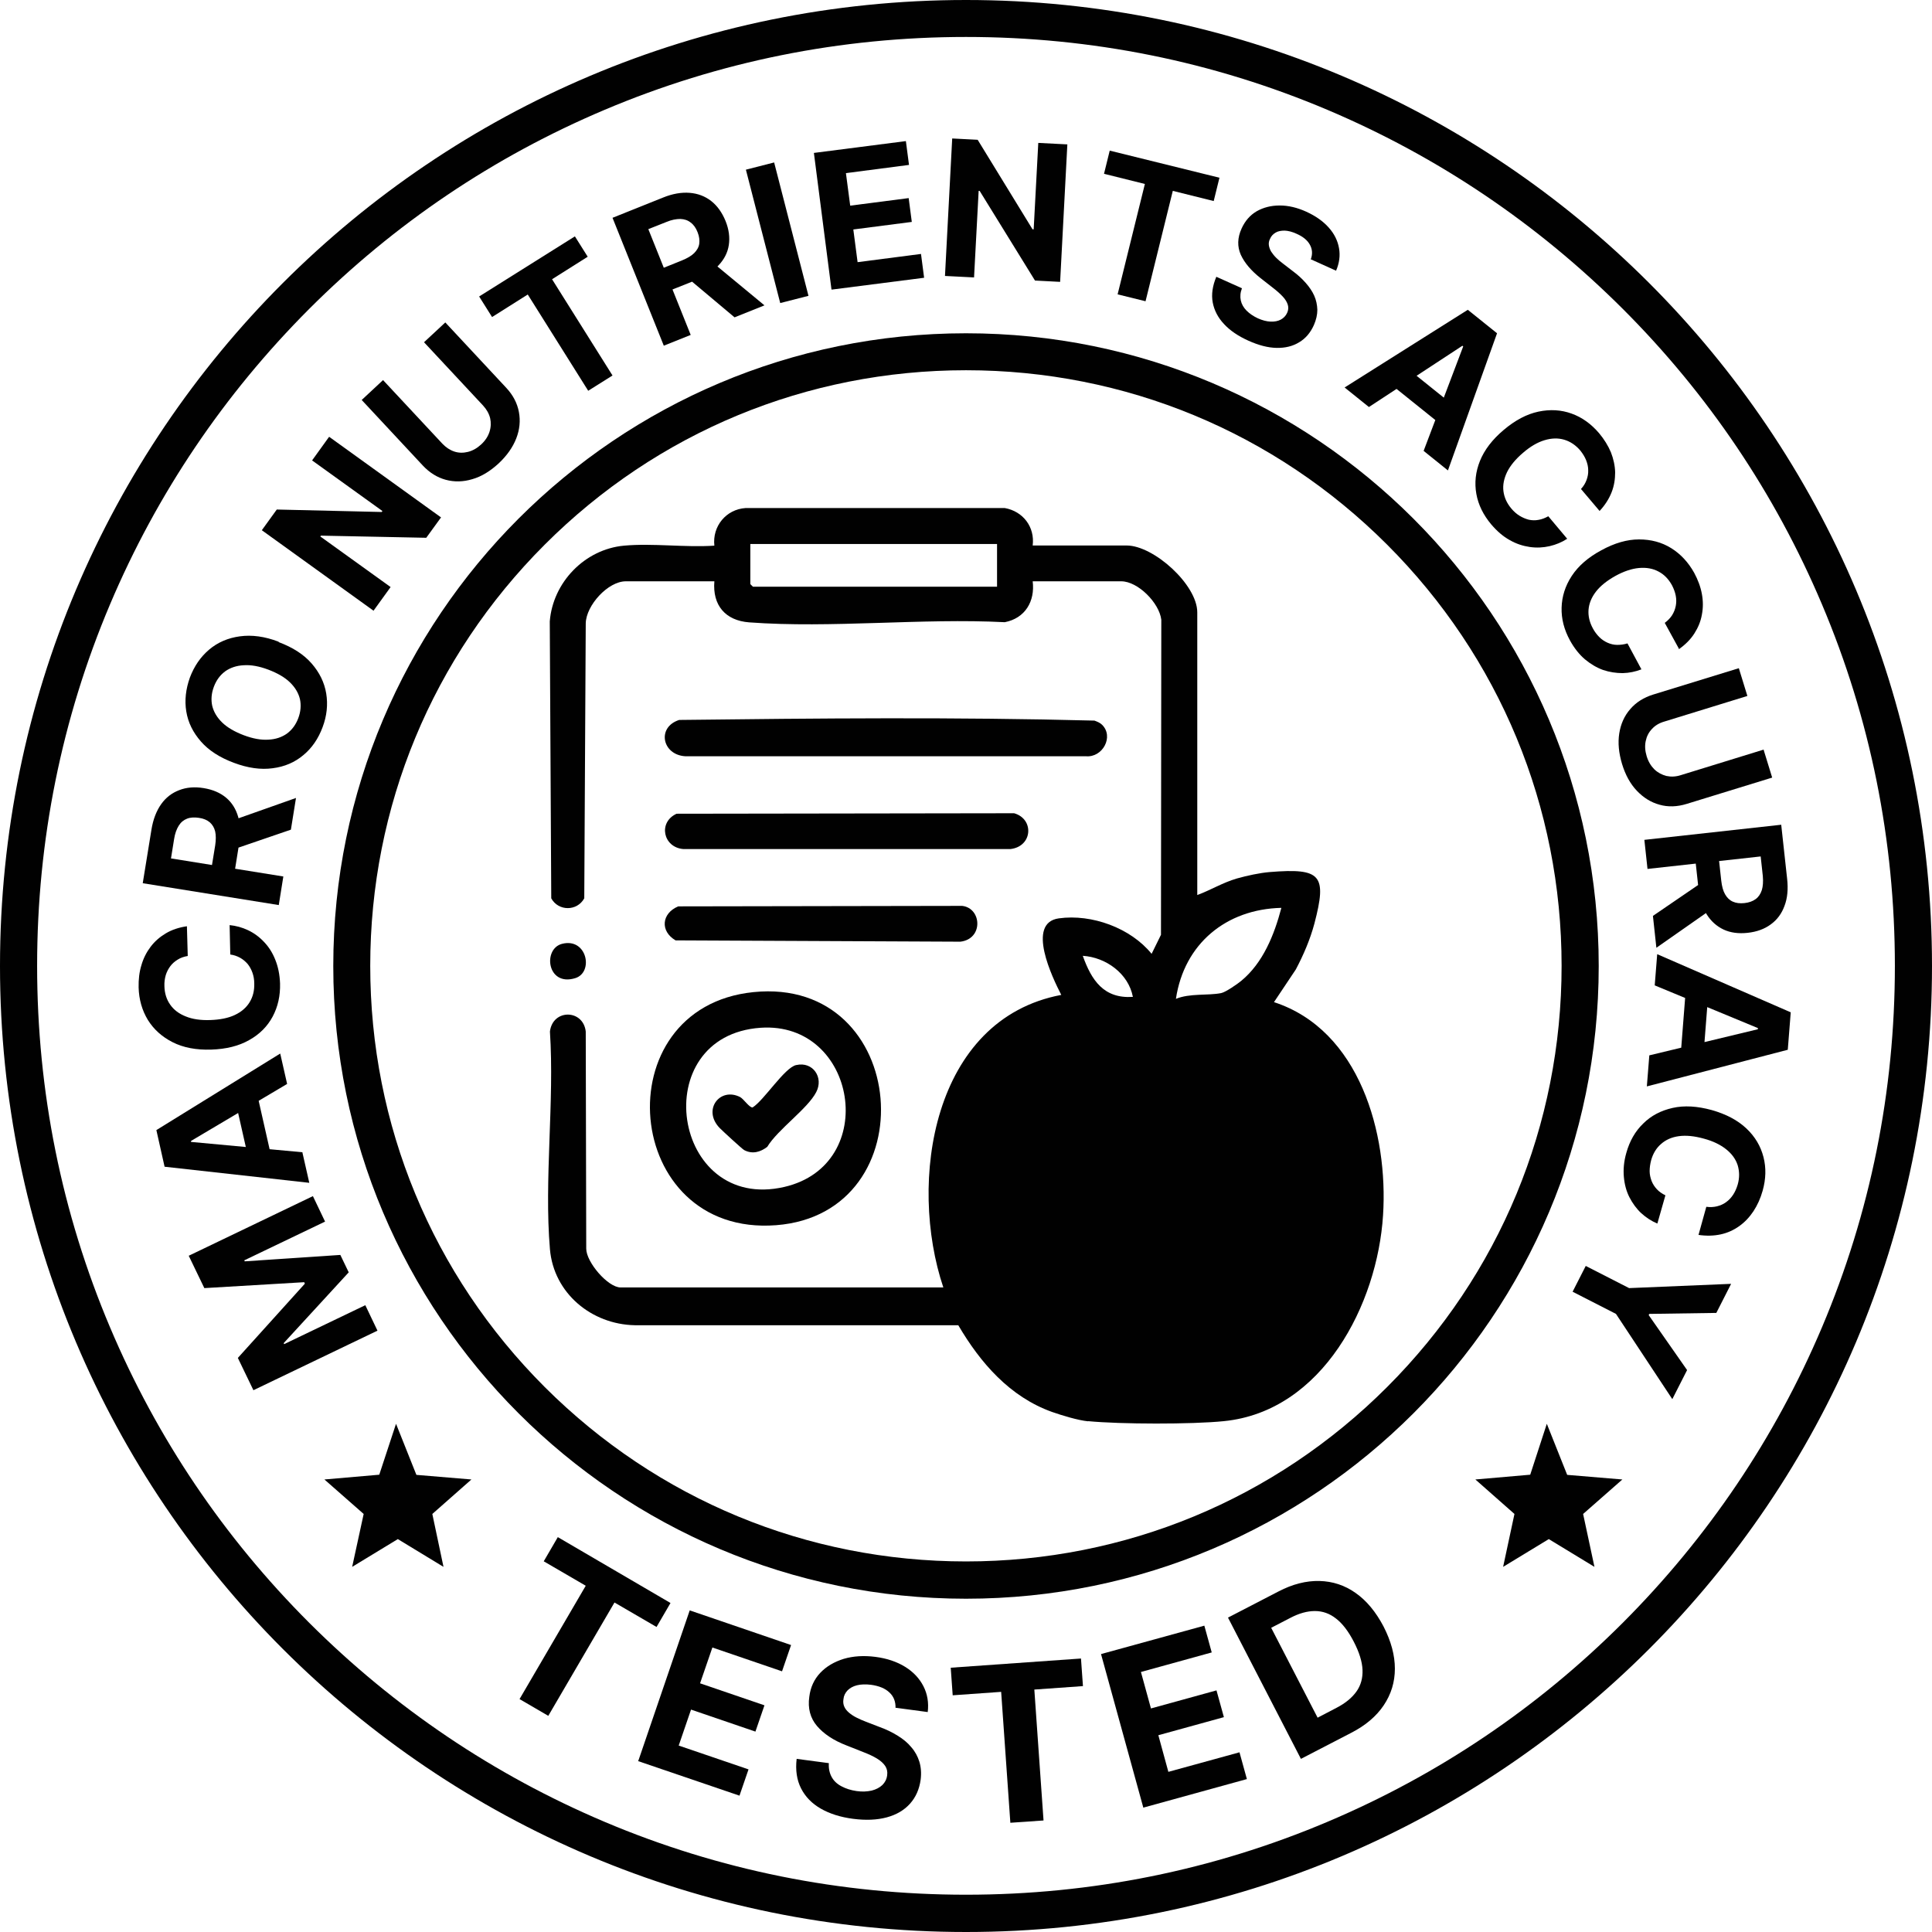 <svg viewBox="0 0 117.62 117.62" xmlns="http://www.w3.org/2000/svg" data-name="Layer 2" id="Layer_2">
  <defs>
    <style>
      .cls-1 {
        fill: #010101;
      }
    </style>
  </defs>
  <g data-name="Layer 1" id="Layer_1-2">
    <g>
      <g>
        <path d="M15.43,84.64l-.95-1.97,4.08-4.52-.04-.09-6.08.36-.95-1.97,7.56-3.63.74,1.55-4.92,2.36.03.06,5.82-.39.51,1.06-3.96,4.31.03.06,4.94-2.37.74,1.55-7.56,3.63Z" class="cls-1"></path>
        <path d="M18.41,70.16l.42,1.85-8.81-.98-.5-2.23,7.54-4.66.42,1.85-5.85,3.47v.06s6.79.63,6.79.63ZM15.23,71l-.99-4.38,1.35-.3.99,4.38-1.35.3Z" class="cls-1"></path>
        <path d="M11.38,56.41l.05,1.79c-.23.04-.44.11-.61.22-.18.11-.33.24-.45.4-.12.16-.22.35-.28.55-.06.21-.09.43-.08.67.01.43.13.81.35,1.12.22.32.54.56.95.72.41.17.91.24,1.49.22.6-.02,1.1-.12,1.5-.31.4-.19.7-.45.9-.78.2-.33.29-.7.28-1.13,0-.24-.04-.46-.11-.66-.07-.2-.17-.38-.29-.53-.13-.15-.28-.28-.46-.38-.18-.1-.38-.17-.6-.2l-.04-1.79c.39.04.76.14,1.12.31.36.17.69.41.97.71.29.3.52.66.69,1.09.17.42.27.9.29,1.44.02.75-.13,1.42-.45,2.02-.32.6-.8,1.08-1.43,1.43-.63.36-1.4.55-2.31.58-.91.03-1.7-.12-2.35-.45-.65-.33-1.15-.78-1.51-1.36-.35-.58-.54-1.24-.56-1.97-.01-.49.04-.94.17-1.36.12-.42.31-.79.56-1.12.25-.33.56-.6.93-.82s.8-.36,1.28-.43Z" class="cls-1"></path>
        <path d="M16.97,55.1l-8.28-1.33.53-3.26c.1-.62.3-1.14.59-1.55.29-.41.66-.69,1.11-.86.44-.17.94-.21,1.48-.12.55.09,1,.28,1.36.58.36.3.6.69.74,1.17.14.48.16,1.04.05,1.68l-.35,2.19-1.41-.23.31-1.9c.05-.33.05-.62,0-.85-.06-.24-.17-.42-.33-.56-.17-.14-.38-.23-.66-.27-.27-.04-.52-.03-.72.05-.21.08-.38.22-.51.43-.13.21-.23.48-.28.81l-.19,1.18,6.84,1.1-.28,1.75ZM13.92,50.03l4.1-1.45-.31,1.93-4.09,1.4.3-1.89Z" class="cls-1"></path>
        <path d="M16.96,39.09c.86.32,1.53.75,2.01,1.3.48.55.78,1.16.89,1.83.11.67.04,1.36-.22,2.05-.26.7-.65,1.27-1.17,1.7-.52.44-1.15.71-1.87.8-.72.1-1.51-.01-2.36-.33-.86-.32-1.53-.75-2.01-1.3-.48-.55-.78-1.15-.89-1.83-.11-.67-.03-1.36.22-2.06.26-.69.65-1.26,1.17-1.7.52-.44,1.14-.71,1.87-.81.72-.1,1.51,0,2.37.33ZM16.34,40.77c-.56-.21-1.05-.3-1.5-.27-.44.02-.82.15-1.13.37-.31.23-.54.54-.69.94-.15.4-.18.79-.1,1.16.09.37.29.71.61,1.02.32.31.76.56,1.31.77.56.21,1.05.3,1.5.27.44-.02.82-.15,1.13-.37.31-.23.54-.54.69-.94.15-.4.18-.79.1-1.16-.09-.37-.29-.71-.61-1.02-.32-.31-.76-.56-1.31-.77Z" class="cls-1"></path>
        <path d="M20.05,26.6l6.8,4.9-.9,1.24-6.41-.13-.04.05,4.28,3.08-1.04,1.44-6.8-4.9.91-1.26,6.39.15.04-.06-4.28-3.08,1.03-1.43Z" class="cls-1"></path>
        <path d="M25.81,20.84l1.3-1.21,3.71,3.98c.42.45.67.94.77,1.47.1.53.05,1.07-.16,1.61-.21.54-.57,1.05-1.07,1.52-.51.47-1.04.8-1.6.96-.56.17-1.1.18-1.62.04-.52-.14-.99-.43-1.41-.88l-3.71-3.98,1.3-1.21,3.61,3.87c.22.23.46.39.73.48.27.09.55.09.83.02.28-.07.55-.22.8-.45.25-.23.42-.49.51-.77.09-.28.1-.56.04-.83-.07-.28-.21-.53-.43-.77l-3.61-3.87Z" class="cls-1"></path>
        <path d="M29.95,19.29l-.78-1.24,5.83-3.66.78,1.24-2.17,1.37,3.68,5.86-1.48.93-3.68-5.86-2.17,1.37Z" class="cls-1"></path>
        <path d="M40.41,21.04l-3.12-7.78,3.07-1.23c.59-.24,1.13-.33,1.63-.29.5.04.94.21,1.31.5.37.29.66.7.87,1.21.21.52.27,1.01.2,1.47-.07.46-.28.87-.63,1.24-.34.37-.81.67-1.41.91l-2.06.82-.53-1.32,1.79-.72c.31-.13.56-.27.73-.44.17-.17.28-.36.31-.57.03-.21,0-.45-.1-.7-.1-.26-.24-.46-.42-.59-.17-.14-.38-.21-.63-.22-.25,0-.53.05-.84.18l-1.11.44,2.58,6.44-1.65.66ZM43.19,15.82l3.35,2.77-1.82.73-3.31-2.78,1.77-.71Z" class="cls-1"></path>
        <path d="M47.13,9.89l2.09,8.12-1.72.44-2.09-8.12,1.72-.44Z" class="cls-1"></path>
        <path d="M50.62,17.62l-1.07-8.31,5.6-.72.19,1.45-3.84.5.26,1.98,3.56-.46.19,1.45-3.56.46.26,1.99,3.86-.5.19,1.45-5.62.72Z" class="cls-1"></path>
        <path d="M64.98,8.79l-.44,8.37-1.53-.08-3.37-5.46h-.06s-.28,5.27-.28,5.27l-1.77-.09.44-8.37,1.55.08,3.34,5.45h.07s.28-5.26.28-5.26l1.76.09Z" class="cls-1"></path>
        <path d="M67.21,10.59l.35-1.42,6.68,1.65-.35,1.42-2.49-.62-1.66,6.72-1.7-.42,1.66-6.72-2.49-.62Z" class="cls-1"></path>
        <path d="M79.81,15.76c.11-.31.08-.61-.07-.87-.15-.27-.42-.49-.81-.66-.26-.12-.5-.18-.72-.19-.21,0-.4.03-.55.12-.15.09-.27.21-.34.38-.07.13-.09.27-.07.4.02.13.07.26.14.38.08.12.18.25.3.37.12.12.26.24.41.35l.61.47c.3.22.56.46.78.71.22.25.4.51.52.78.12.27.18.56.19.86,0,.3-.07.61-.21.93-.21.47-.51.82-.9,1.05-.39.24-.85.35-1.37.34-.53-.01-1.1-.16-1.72-.44-.62-.28-1.11-.61-1.48-1.01-.37-.39-.6-.84-.69-1.32-.09-.49-.01-1.01.22-1.56l1.56.7c-.1.26-.12.51-.07.74.05.23.17.44.35.62.18.18.41.34.69.47.27.12.53.19.77.2.24.01.45-.03.62-.12s.31-.23.39-.41c.08-.17.09-.34.04-.5-.05-.16-.15-.33-.31-.5-.16-.17-.36-.35-.61-.54l-.74-.58c-.57-.45-.97-.92-1.2-1.42-.22-.5-.21-1.03.05-1.6.21-.46.51-.81.92-1.05.41-.23.87-.35,1.4-.35.53,0,1.07.13,1.62.38.57.26,1.02.58,1.36.96.34.38.55.8.63,1.26.08.45.02.91-.18,1.37l-1.55-.7Z" class="cls-1"></path>
        <path d="M83.34,24.78l-1.48-1.19,7.5-4.73,1.78,1.43-2.99,8.35-1.48-1.19,2.41-6.36-.05-.04-5.69,3.73ZM85.31,22.13l3.5,2.81-.87,1.08-3.5-2.81.87-1.08Z" class="cls-1"></path>
        <path d="M97.41,31.14l-1.16-1.37c.16-.17.27-.36.34-.55.07-.19.11-.39.1-.6,0-.2-.05-.41-.13-.61-.08-.2-.2-.39-.35-.58-.28-.33-.61-.55-.98-.66-.37-.11-.77-.1-1.2.03-.43.13-.86.38-1.3.76-.46.39-.78.78-.98,1.18-.19.4-.27.79-.22,1.17.05.38.21.73.48,1.05.15.18.32.33.5.44.18.11.37.19.56.24.19.04.39.05.59.01.2-.03.4-.11.6-.22l1.15,1.37c-.32.21-.68.36-1.07.45-.39.09-.79.11-1.21.05-.41-.06-.82-.19-1.22-.42-.4-.22-.77-.54-1.12-.95-.48-.57-.79-1.19-.91-1.86-.12-.67-.05-1.34.22-2.01.27-.67.75-1.3,1.45-1.89.7-.59,1.4-.96,2.11-1.11.71-.15,1.39-.11,2.02.12.64.23,1.19.63,1.67,1.19.31.37.55.76.72,1.16.16.41.25.82.26,1.23,0,.41-.06.82-.22,1.22s-.4.78-.73,1.13Z" class="cls-1"></path>
        <path d="M102.21,39.49l-.86-1.57c.19-.14.34-.3.45-.47.11-.18.18-.36.22-.56.04-.2.04-.41,0-.62-.04-.21-.12-.43-.23-.64-.21-.38-.48-.66-.83-.84-.34-.18-.73-.25-1.18-.21-.44.04-.92.2-1.43.48-.52.29-.92.61-1.19.96-.27.35-.42.72-.45,1.1-.03.38.06.76.26,1.13.11.21.25.39.4.54.15.15.32.26.5.34.18.08.38.13.58.13.2,0,.41-.02.63-.09l.85,1.58c-.36.14-.74.22-1.14.23-.4,0-.8-.06-1.19-.19-.39-.14-.76-.36-1.11-.65-.35-.3-.65-.68-.91-1.15-.36-.66-.53-1.32-.51-2,.02-.68.22-1.32.62-1.93.4-.61,1-1.13,1.8-1.56.8-.44,1.57-.66,2.29-.66.73,0,1.38.17,1.96.53.58.36,1.04.86,1.4,1.5.23.43.39.85.47,1.29.08.43.08.85,0,1.26-.07.41-.23.79-.46,1.15-.23.36-.55.68-.95.96Z" class="cls-1"></path>
        <path d="M107.37,45.65l.52,1.69-5.2,1.6c-.58.18-1.14.2-1.66.05-.52-.14-.98-.43-1.38-.85-.4-.42-.7-.97-.9-1.63-.2-.67-.26-1.28-.17-1.86.09-.57.31-1.07.67-1.48.35-.41.82-.71,1.41-.89l5.2-1.6.52,1.69-5.06,1.56c-.31.09-.56.24-.75.45-.2.21-.32.45-.38.74-.06.29-.04.59.06.92.1.33.26.59.47.8.21.2.46.33.73.4.28.06.57.05.88-.05l5.06-1.56Z" class="cls-1"></path>
        <path d="M100.11,51.13l8.33-.92.36,3.29c.07.63.02,1.18-.16,1.65-.17.47-.45.85-.84,1.13-.38.28-.85.45-1.4.51-.55.06-1.04,0-1.47-.2-.42-.2-.77-.51-1.03-.93-.26-.43-.43-.96-.5-1.6l-.24-2.2,1.42-.16.21,1.92c.04.34.11.61.23.82.12.21.27.36.47.45.2.09.43.12.71.09.28-.03.5-.11.68-.24.18-.13.3-.31.38-.55.07-.23.09-.52.06-.86l-.13-1.19-6.89.76-.19-1.76ZM104.4,55.21l-3.56,2.49-.21-1.94,3.57-2.44.21,1.9Z" class="cls-1"></path>
        <path d="M100.74,59.98l.15-1.89,8.13,3.54-.18,2.28-8.58,2.23.15-1.89,6.61-1.59v-.07s-6.28-2.6-6.28-2.6ZM104.03,60.11l-.35,4.47-1.38-.11.35-4.47,1.38.11Z" class="cls-1"></path>
        <path d="M103.4,75.2l.48-1.73c.23.03.45.02.65-.03.2-.05.39-.13.55-.25.17-.12.31-.27.43-.45.12-.18.21-.39.28-.62.12-.42.11-.81,0-1.18-.12-.37-.35-.69-.7-.97-.35-.28-.8-.5-1.36-.65-.58-.16-1.08-.21-1.52-.15-.44.06-.8.22-1.09.48-.29.25-.49.59-.6.99-.06.23-.09.45-.09.66,0,.21.05.41.12.6.07.18.18.35.32.5.14.15.31.27.52.37l-.49,1.72c-.36-.15-.68-.36-.98-.63-.29-.27-.53-.6-.72-.97-.19-.37-.3-.79-.34-1.24-.04-.45,0-.94.15-1.46.2-.72.54-1.32,1.03-1.79.48-.48,1.08-.79,1.79-.95.71-.16,1.5-.11,2.38.13.88.25,1.58.62,2.11,1.12.53.5.87,1.08,1.04,1.74.17.66.15,1.34-.05,2.05-.13.47-.32.88-.56,1.25-.24.36-.53.67-.87.91-.34.24-.71.41-1.13.5s-.87.1-1.35.03Z" class="cls-1"></path>
        <path d="M105.39,78.16l-.9,1.77-4.08.06-.04.07,2.34,3.35-.9,1.77-3.43-5.19-2.64-1.35.8-1.57,2.64,1.35,6.22-.26Z" class="cls-1"></path>
      </g>
      <path d="M58.81,2.25c7.64,0,15.04,1.49,22.01,4.44,6.73,2.85,12.78,6.93,17.98,12.12,5.19,5.19,9.27,11.24,12.12,17.98,2.95,6.97,4.44,14.38,4.44,22.01s-1.49,15.04-4.44,22.01c-2.85,6.73-6.93,12.78-12.12,17.98-5.19,5.19-11.24,9.27-17.98,12.12-6.97,2.95-14.38,4.44-22.01,4.44s-15.04-1.49-22.01-4.44c-6.73-2.85-12.78-6.93-17.98-12.12-5.19-5.19-9.27-11.24-12.12-17.98-2.95-6.97-4.44-14.38-4.44-22.01s1.49-15.04,4.44-22.01c2.85-6.73,6.93-12.78,12.12-17.98,5.19-5.19,11.24-9.27,17.98-12.12,6.97-2.95,14.38-4.44,22.01-4.44h0ZM58.81,0C26.33,0,0,26.33,0,58.81s26.33,58.81,58.81,58.81,58.81-26.33,58.81-58.81S91.29,0,58.81,0h0Z" class="cls-1"></path>
      <path d="M58.81,22.54c9.69,0,18.79,3.77,25.64,10.62,6.85,6.85,10.62,15.96,10.62,25.64s-3.77,18.79-10.62,25.64c-6.85,6.85-15.96,10.62-25.64,10.62s-18.79-3.77-25.65-10.62c-6.85-6.85-10.62-15.96-10.62-25.64s3.77-18.79,10.62-25.64c6.85-6.85,15.96-10.62,25.65-10.62h0ZM58.81,20.29c-21.28,0-38.52,17.25-38.52,38.52s17.25,38.52,38.52,38.52,38.52-17.25,38.52-38.52-17.25-38.52-38.52-38.52h0Z" class="cls-1"></path>
      <polygon points="25.35 89.79 28.7 90.07 26.32 92.17 27 95.39 24.22 93.7 21.44 95.39 22.14 92.17 19.75 90.07 23.09 89.78 24.11 86.68 25.35 89.79" class="cls-1"></polygon>
      <polygon points="95.41 89.79 98.77 90.07 96.38 92.17 97.07 95.39 94.29 93.7 91.51 95.39 92.2 92.17 89.82 90.07 93.16 89.78 94.17 86.68 95.41 89.79" class="cls-1"></polygon>
      <g>
        <path d="M33.11,95.04l.85-1.46,6.86,4.01-.85,1.46-2.56-1.49-4.03,6.9-1.75-1.02,4.03-6.9-2.56-1.49Z" class="cls-1"></path>
        <path d="M38.86,107.2l3.13-9.16,6.17,2.11-.55,1.6-4.24-1.45-.75,2.18,3.92,1.34-.55,1.6-3.92-1.34-.75,2.19,4.25,1.45-.55,1.6-6.19-2.11Z" class="cls-1"></path>
        <path d="M54.52,103.98c.01-.38-.11-.7-.37-.94-.26-.25-.63-.4-1.12-.47-.33-.04-.62-.03-.86.03-.24.06-.43.17-.57.31-.14.15-.23.32-.25.53-.03.17-.01.33.05.46.06.14.16.26.29.37.13.11.28.21.46.3.18.09.36.17.57.25l.83.32c.41.15.77.32,1.1.53.33.2.61.43.83.7.23.26.39.56.49.88.1.33.13.69.08,1.09-.08.59-.3,1.08-.65,1.47-.35.39-.82.67-1.41.83-.59.16-1.27.19-2.05.09-.77-.1-1.43-.31-1.97-.62-.54-.31-.94-.72-1.2-1.23-.26-.51-.35-1.11-.27-1.8l1.96.26c-.02.32.04.6.17.84s.33.43.6.57c.26.14.57.24.92.29.34.05.65.03.92-.03.27-.07.48-.18.65-.34.16-.16.26-.35.29-.59.03-.22-.01-.4-.12-.57-.11-.16-.27-.31-.5-.45-.23-.14-.51-.27-.85-.4l-1.01-.4c-.78-.3-1.38-.7-1.79-1.18-.41-.48-.57-1.08-.47-1.78.07-.58.3-1.07.67-1.46.37-.39.85-.67,1.43-.85.58-.17,1.22-.21,1.92-.12.71.09,1.32.3,1.82.61.5.31.87.71,1.11,1.18.24.47.33,1,.26,1.57l-1.94-.26Z" class="cls-1"></path>
        <path d="M58,103.21l-.12-1.68,7.93-.56.12,1.68-2.96.21.56,7.97-2.02.14-.56-7.97-2.96.21Z" class="cls-1"></path>
        <path d="M69.6,110.03l-2.57-9.33,6.29-1.73.45,1.63-4.31,1.19.61,2.22,3.99-1.1.45,1.63-3.99,1.1.61,2.23,4.33-1.19.45,1.63-6.31,1.74Z" class="cls-1"></path>
        <path d="M82.25,105.5l-3.05,1.58-4.44-8.6,3.07-1.59c.86-.45,1.7-.66,2.5-.64.8.02,1.54.26,2.2.73.67.47,1.23,1.15,1.7,2.04.46.9.69,1.75.69,2.57,0,.82-.23,1.56-.68,2.23-.45.67-1.11,1.23-1.99,1.68ZM80.22,104.57l1.15-.6c.54-.28.94-.61,1.21-.99.27-.38.39-.82.37-1.32-.02-.5-.2-1.07-.53-1.71-.33-.64-.69-1.11-1.08-1.41-.39-.31-.82-.46-1.29-.46-.47,0-.97.14-1.5.42l-1.16.6,2.83,5.48Z" class="cls-1"></path>
      </g>
      <g id="GPVU8M">
        <path d="M66.25,86.53c-.62-.06-1.6-.36-2.2-.57-2.57-.92-4.36-2.98-5.71-5.28h-19.69c-2.64-.05-4.94-1.95-5.17-4.63-.36-4.23.28-8.97,0-13.25.17-1.39,2.03-1.36,2.18,0l.03,13.22c0,.82,1.32,2.36,2.09,2.36h19.65c-2.16-6.43-.67-16.33,7.18-17.81-.54-1.05-2.15-4.38-.15-4.66,2.01-.28,4.38.59,5.65,2.16l.57-1.16.02-19.18c-.12-1.02-1.42-2.34-2.44-2.34h-5.39c.15,1.22-.46,2.25-1.7,2.49-5.06-.26-10.55.38-15.56.01-1.45-.11-2.24-1.04-2.12-2.5h-5.39c-1.09,0-2.42,1.47-2.44,2.56l-.09,16.74c-.44.8-1.58.79-2.01,0l-.09-16.86c.19-2.38,2.13-4.39,4.52-4.61,1.75-.16,3.72.12,5.5,0-.13-1.18.71-2.21,1.9-2.29h15.78c1.12.2,1.84,1.16,1.7,2.28h5.72c1.65,0,4.3,2.39,4.3,4.07v17.21c.84-.31,1.53-.75,2.42-1.01.61-.17,1.38-.34,2-.39,3.12-.25,3.49.17,2.71,3.14-.26.97-.66,1.9-1.13,2.79l-1.33,1.99c5.22,1.7,6.96,8.01,6.64,12.97-.34,5.42-3.68,11.94-9.69,12.54-1.96.2-6.31.19-8.27,0ZM60.7,33.12h-15.02v2.44l.16.16h14.86v-2.61ZM78.01,55.27c-3.37.08-5.92,2.19-6.42,5.54.85-.35,1.94-.19,2.75-.35.27-.05.99-.55,1.22-.74,1.34-1.1,2.02-2.82,2.45-4.45ZM68.97,60.69c-.27-1.42-1.64-2.41-3.05-2.5.53,1.49,1.28,2.62,3.05,2.5Z" class="cls-1"></path>
        <path d="M45.87,60.4c9.55-.97,10.62,13.48,1.38,14.19-9.39.72-10.55-13.26-1.38-14.19ZM46.31,62.57c-7,.48-5.41,11.27,1.44,9.69,5.85-1.35,4.42-10.09-1.44-9.69Z" class="cls-1"></path>
        <path d="M67.09,44.12c.74.72.04,2.02-.99,1.92h-24.39c-1.4-.09-1.74-1.77-.36-2.21,8.41-.1,16.89-.18,25.28.04.16.06.34.13.46.25Z" class="cls-1"></path>
        <path d="M41.19,49.54l20.55-.03c1.23.35,1.13,2.02-.22,2.18h-19.92c-1.23-.1-1.55-1.63-.41-2.15Z" class="cls-1"></path>
        <path d="M41.29,55.18l17.29-.03c1.19.14,1.3,2.01-.11,2.18l-17.34-.08c-.96-.56-.85-1.65.16-2.07Z" class="cls-1"></path>
        <path d="M34.22,57.46c1.52-.39,1.94,1.74.8,2.09-1.72.53-1.99-1.79-.8-2.09Z" class="cls-1"></path>
        <path d="M48.48,64.84c1.01-.23,1.68.76,1.21,1.65-.52,1.01-2.34,2.27-2.98,3.33-.42.32-.9.46-1.4.2-.11-.05-1.32-1.17-1.49-1.34-1.08-1.11.01-2.52,1.24-1.89.21.11.57.66.76.63.7-.44,1.94-2.42,2.65-2.58Z" class="cls-1"></path>
      </g>
    </g>
  </g>
</svg>
